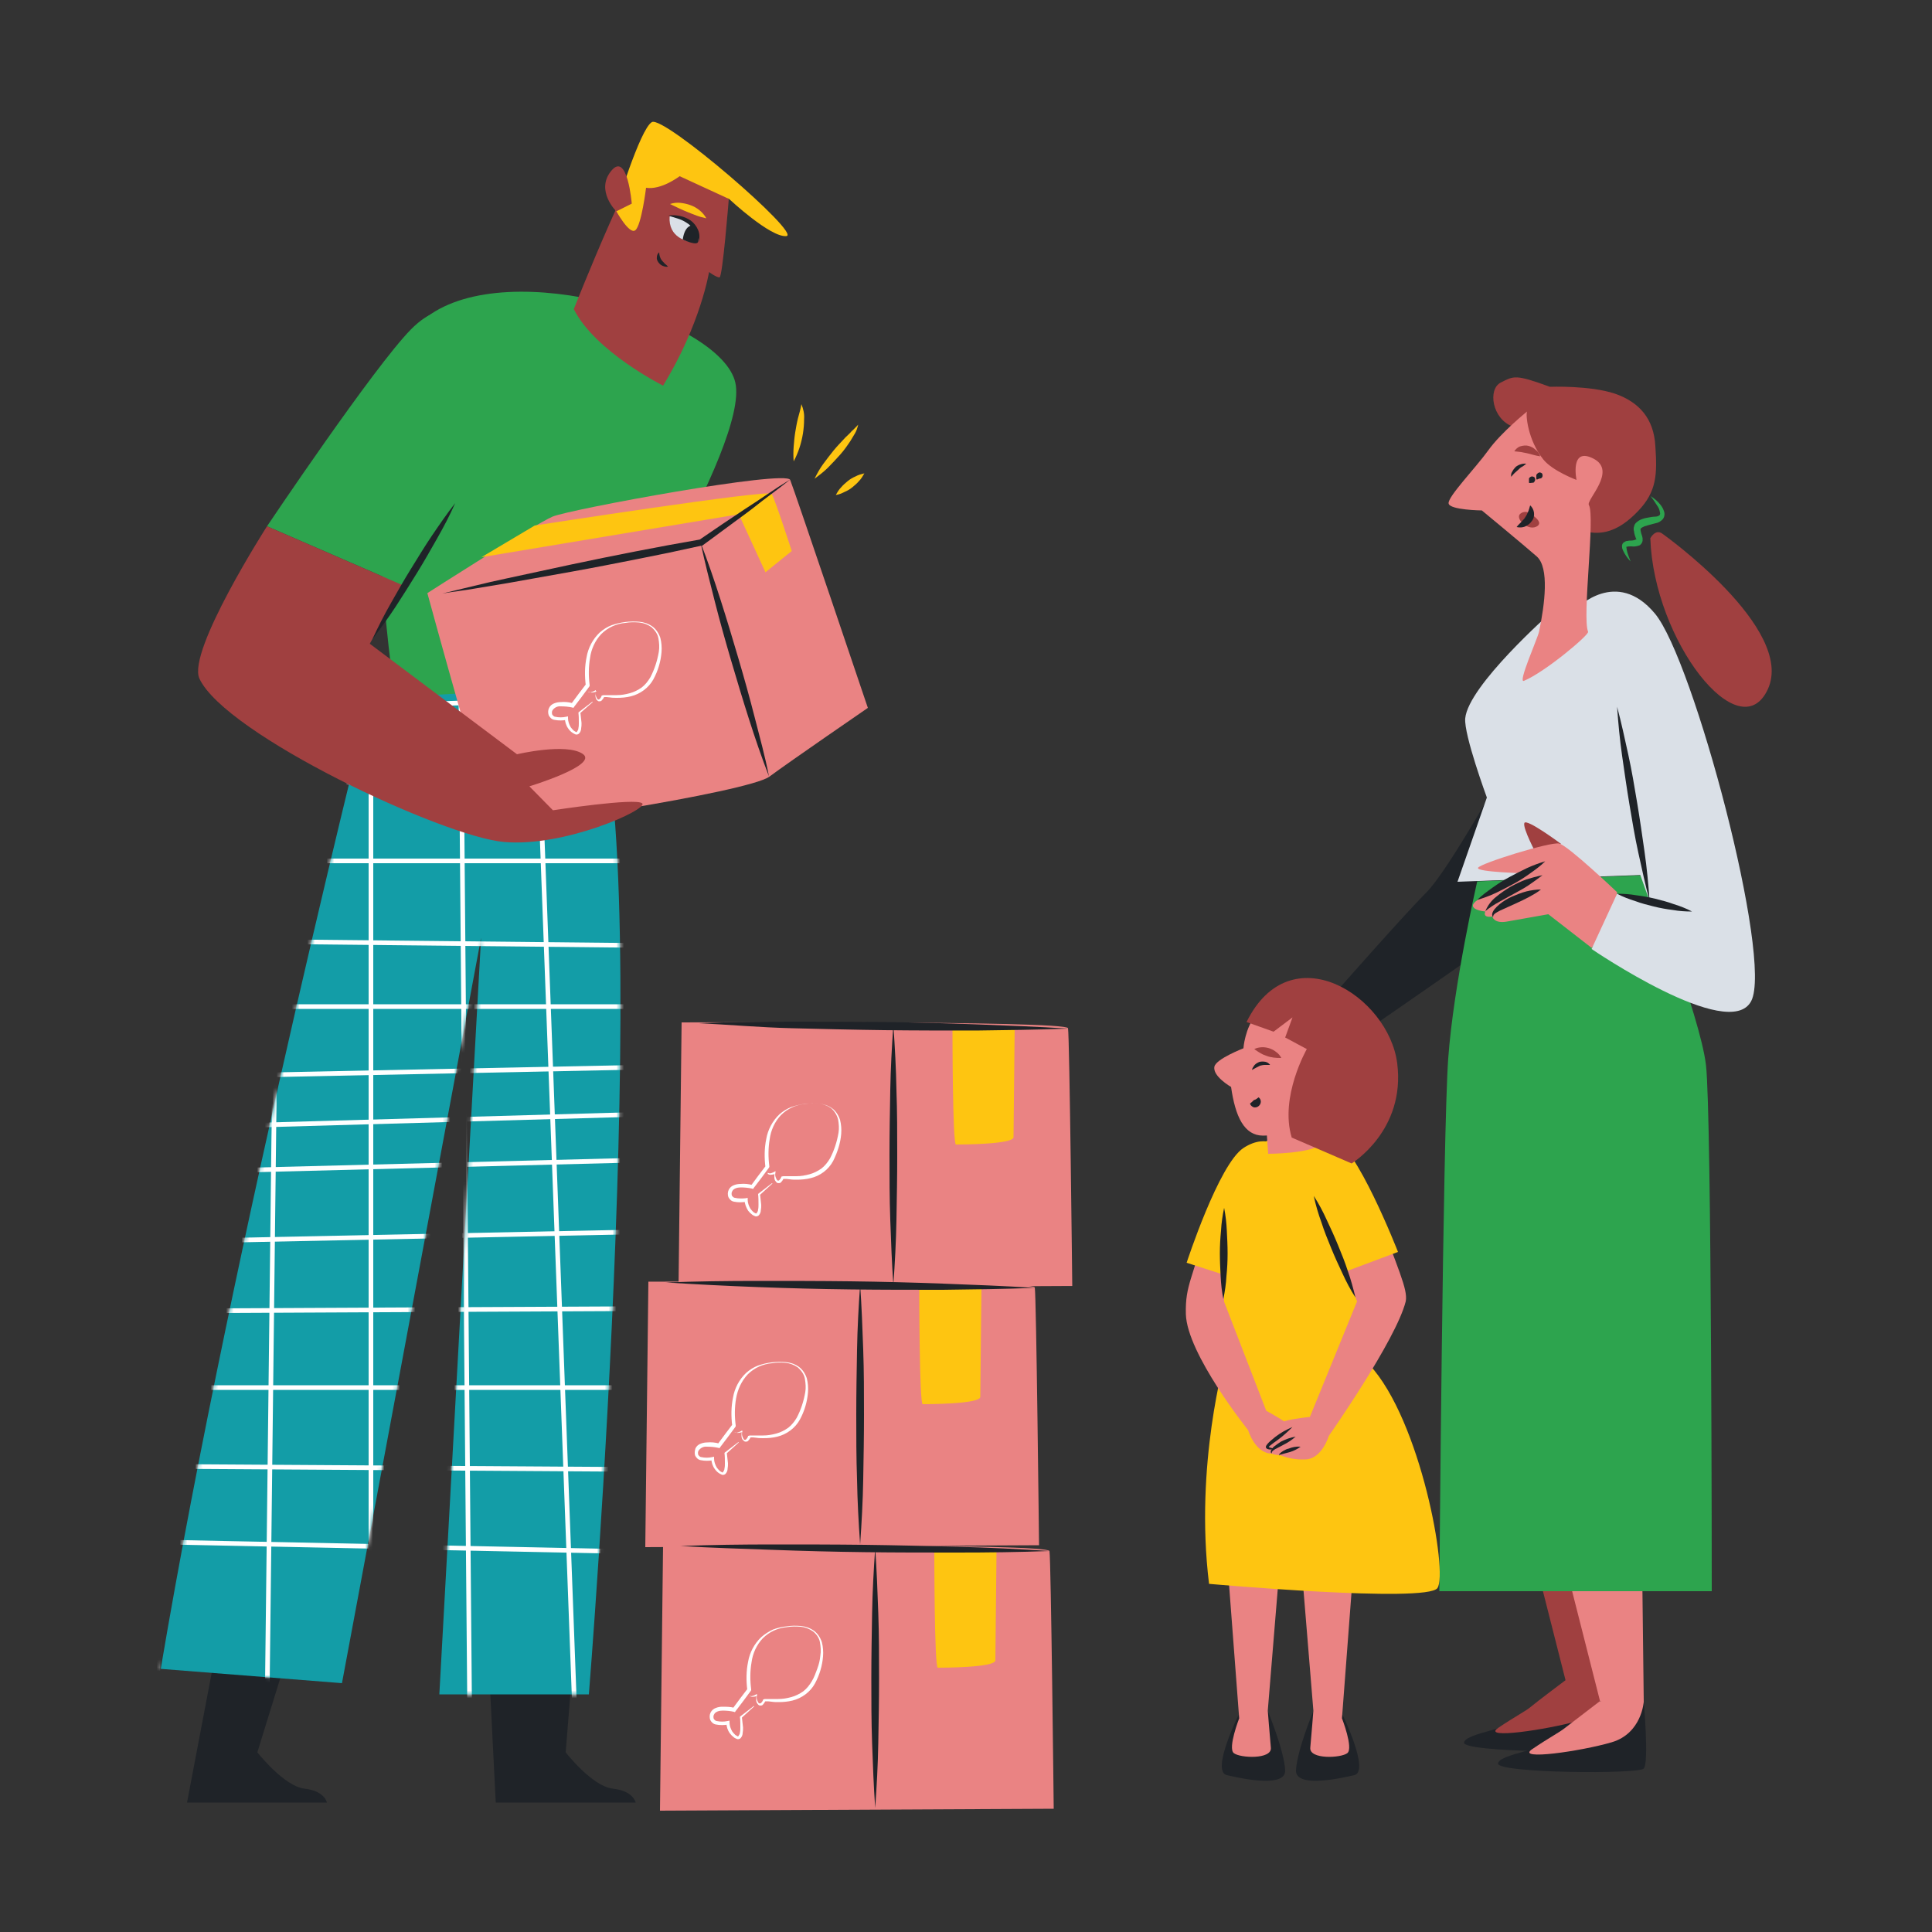 <svg width="500" height="500" viewBox="0 0 500 500" fill="none" xmlns="http://www.w3.org/2000/svg">
<rect x="0" y="0" width="500" height="500" fill="#333333" stroke="none"/>
<path d="M48.4 466.5H84.6C84.6 466.5 84.1 463.5 78.8 462.9C73.5 462.3 66.6 453.5 66.6 453.5L81.6 405H60.1L48.4 466.5Z" fill="#1F2328"/>
<path d="M128.3 466.5H164.5C164.5 466.5 164 463.5 158.6 462.9C153.2 462.3 146.4 453.5 146.4 453.5L150.3 405H125.2L128.3 466.5Z" fill="#1F2328"/>
<path d="M113.7 438.5H152.4C152.4 438.5 170.8 210.1 152.4 177.6L97.3 174.6C97.3 174.6 60.6 319.5 41.6 431.9L88.5 435.6L124.5 242.7L113.7 438.5Z" fill="#139DA7"/>
<mask id="mask0_535_461" style="mask-type:luminance" maskUnits="userSpaceOnUse" x="41" y="174" width="120" height="265">
<path d="M113.7 438.5H152.4C152.4 438.5 170.8 210.1 152.4 177.6L97.3 174.6C97.3 174.6 60.6 319.5 41.6 431.9L88.5 435.6L124.5 242.7L113.7 438.5Z" fill="white"/>
</mask>
<g mask="url(#mask0_535_461)">
<path d="M39.8 461.4C39.5 461.4 39.2 461.1 39.2 460.7L50 170.4C50 170.1 50.3 169.8 50.6 169.8C50.9 169.8 51.2 170.1 51.2 170.4L40.4 460.8C40.4 461.1 40.1 461.4 39.8 461.4Z" fill="white"/>
<path d="M68.9 461.4C68.6 461.4 68.3 461.1 68.3 460.8L71.7 171C71.7 170.7 72 170.4 72.3 170.4C72.6 170.4 72.9 170.7 72.9 171L69.5 460.8C69.5 461.1 69.2 461.4 68.9 461.4Z" fill="white"/>
<path d="M96 461.4C95.7 461.4 95.4 461.1 95.4 460.8V170.9C95.4 170.6 95.7 170.3 96 170.3C96.3 170.3 96.6 170.6 96.6 170.9V460.7C96.6 461.1 96.3 461.4 96 461.4Z" fill="white"/>
<path d="M121.7 461.4C121.4 461.4 121.1 461.1 121.1 460.8L118.6 170.9C118.6 170.6 118.9 170.3 119.2 170.3C119.5 170.3 119.8 170.6 119.8 170.9L122.3 460.8C122.3 461.1 122 461.4 121.7 461.4Z" fill="white"/>
<path d="M149.4 461.4C149.1 461.4 148.8 461.1 148.8 460.8L138 171C138 170.7 138.3 170.4 138.6 170.3C138.9 170.3 139.2 170.5 139.2 170.9L150 460.7C150 461.1 149.7 461.4 149.4 461.4Z" fill="white"/>
<path d="M172.9 461.5C172.6 461.5 172.3 461.2 172.3 460.9L158.9 171C158.9 170.7 159.2 170.4 159.5 170.3C159.8 170.2 160.1 170.6 160.2 170.9L173.6 460.7C173.6 461.1 173.3 461.4 172.9 461.5Z" fill="white"/>
<path d="M305.1 261.1H-43.8C-44.1 261.1 -44.4 260.8 -44.4 260.5C-44.4 260.2 -44.1 259.9 -43.8 259.9H305.1C305.4 259.9 305.8 260.1 305.8 260.4C305.8 260.7 305.6 261.1 305.3 261.1C305.2 261.1 305.2 261.1 305.1 261.1Z" fill="white"/>
<path d="M301.1 246.7L-43.3 243.1C-43.6 243.1 -43.9 242.8 -43.9 242.5C-43.9 242.2 -43.6 241.9 -43.3 241.9L301.1 245.5C301.4 245.5 301.8 245.7 301.8 246C301.8 246.3 301.6 246.7 301.3 246.7C301.2 246.7 301.1 246.7 301.1 246.7Z" fill="white"/>
<path d="M223.3 223.4H-43.3C-43.6 223.4 -43.9 223.1 -43.9 222.8C-43.9 222.5 -43.6 222.2 -43.3 222.2H223.3C223.6 222.2 224 222.4 224 222.7C224 223 223.8 223.4 223.5 223.4C223.4 223.4 223.3 223.4 223.3 223.4Z" fill="white"/>
<path d="M-43.4 204.1C-43.7 204.1 -44 203.8 -44 203.5C-44 203.2 -43.7 202.9 -43.4 202.9L223.3 200.8C223.6 200.8 224 201 224 201.3C224 201.6 223.8 202 223.5 202C223.4 202 223.4 202 223.3 202L-43.4 204.1Z" fill="white"/>
<path d="M-43.3 188C-43.6 188 -43.9 187.7 -43.9 187.4C-43.9 187.1 -43.6 186.8 -43.3 186.8L223.3 177.8C223.6 177.8 223.9 178 223.9 178.3C223.9 178.3 223.9 178.3 223.9 178.4C223.9 178.7 223.6 179 223.3 179L-43.3 188Z" fill="white"/>
<path d="M369.7 406.4L-69.3 397.4C-69.6 397.4 -69.9 397.1 -69.9 396.8C-69.9 396.5 -69.7 396.2 -69.3 396.2C-69.3 396.2 -69.3 396.2 -69.2 396.2L369.8 405.2C370.1 405.2 370.4 405.6 370.3 405.9C370.2 406.1 370 406.3 369.7 406.4Z" fill="white"/>
<path d="M369.7 382.2L-68.4 379.4C-68.7 379.4 -69 379.1 -69 378.8C-69 378.5 -68.7 378.2 -68.4 378.2L369.7 381C370 381 370.3 381.4 370.2 381.7C370.2 381.9 370 382.1 369.7 382.2Z" fill="white"/>
<path d="M369.7 359.7H-68.5C-68.8 359.7 -69.1 359.4 -69.1 359.1C-69.1 358.8 -68.8 358.5 -68.5 358.5H369.6C369.9 358.5 370.2 358.8 370.2 359.1C370.2 359.4 370 359.7 369.7 359.7Z" fill="white"/>
<path d="M-68.7 340.4C-69 340.4 -69.3 340.1 -69.3 339.8C-69.3 339.5 -69 339.2 -68.7 339.2L369.6 337.1C369.9 337.1 370.2 337.4 370.2 337.7C370.2 338 369.9 338.3 369.6 338.3L-68.7 340.4Z" fill="white"/>
<path d="M-68.5 324.2C-68.8 324.2 -69.1 323.9 -69.1 323.6C-69.1 323.3 -68.9 323 -68.5 323L369.6 314C369.9 314 370.2 314.3 370.2 314.6C370.2 314.9 370 315.2 369.6 315.2L-68.5 324.2Z" fill="white"/>
<path d="M-68.4 306.8C-68.7 306.8 -69 306.5 -69 306.2C-69 305.9 -68.7 305.6 -68.4 305.6L369.7 294.4C370 294.4 370.3 294.7 370.3 295C370.3 295.3 370 295.6 369.7 295.6L-68.4 306.8Z" fill="white"/>
<path d="M-68.4 295.6C-68.7 295.6 -69 295.3 -69 295C-69 294.7 -68.7 294.4 -68.4 294.4L369.7 282C370 282 370.3 282.3 370.3 282.6C370.3 282.9 370 283.2 369.7 283.2L-68.4 295.6Z" fill="white"/>
<path d="M-68.4 281.6C-68.7 281.6 -69 281.4 -69 281C-69 280.7 -68.7 280.4 -68.4 280.4L369.7 271.4C370 271.4 370.3 271.7 370.3 272C370.3 272.3 370 272.6 369.7 272.6L-68.4 281.6Z" fill="white"/>
</g>
<path d="M147.7 127.2C147.7 127.2 216.7 182.7 210.7 190.6C202.2 201.7 143.2 159.7 143.2 159.7L147.7 127.2Z" fill="#1F2328"/>
<path d="M122.2 83.1C122.2 83.1 116 75.5 106.4 85.2C96.8 94.9 69.1 136.2 69.1 136.2L104.1 151.4L111.8 119.1L122.2 83.1Z" fill="#2DA44E"/>
<path d="M102.3 180.4L154 177.5C154 177.5 194 115.2 190.3 99C186.6 82.8 131.9 65.9 110.5 82C89.1 98.1 102.3 180.4 102.3 180.4Z" fill="#2DA44E"/>
<path d="M188.6 51.6C188.6 51.6 187 71.8 186.2 71.8C185.4 71.8 183.5 70.4 183.5 70.4C183.5 70.4 181.3 84 171.6 99.8C171.6 99.8 154 91 148.5 80C148.5 80 165.9 35.8 170.2 35.8C174.5 35.8 188.6 51.6 188.6 51.6Z" fill="#A04040"/>
<path d="M167.2 48.6C167.2 48.6 166 58.4 164.4 59.6C162.8 60.8 159.3 54.3 159.3 54.3C159.3 54.3 165.6 33.4 168.7 31.6C171.8 29.8 207.6 60.7 203.5 61.1C199.4 61.5 188.7 51.5 188.7 51.5L175.9 45.6C175.7 45.7 171.2 49.2 167.2 48.6Z" fill="#FEC511"/>
<path d="M159.5 54.7C159.5 54.7 154 49.3 158.2 44.2C162.4 39.1 163.5 52.7 163.5 52.7L159.5 54.7Z" fill="#A04040"/>
<path d="M173.3 56C173.3 56 180.3 55.9 180.7 62C180.7 62.4 180.4 62.8 180 62.8H179.9C177.8 62.6 172.9 61.5 173.3 56Z" fill="#DAE0E7"/>
<path d="M173 55.8C174 55.6 175 55.7 176 55.9C177 56.1 177.9 56.5 178.8 57.1C179.6 57.7 180.3 58.6 180.7 59.6C181.1 60.6 181.1 61.6 180.8 62.6C180.6 60.8 179.7 59.1 178.2 58C177.5 57.5 176.7 57 175.8 56.7C174.9 56.4 173.9 56.1 173 55.8Z" fill="#1F2328"/>
<path d="M179.2 58.3C179.2 58.3 177.2 58.2 176.7 62C176.7 62 180.7 63.9 180.7 62.4C180.8 62.4 180.7 58.8 179.2 58.3Z" fill="#1F2328"/>
<path d="M170.6 65.3C170.6 66 170.8 66.8 171.3 67.4C171.5 67.7 171.8 67.9 172 68.2C172.3 68.4 172.6 68.7 172.9 69C172.4 69.1 172 69 171.5 68.8C171 68.6 170.7 68.3 170.4 67.9C170.1 67.5 169.9 67 170 66.5C170 66.1 170.2 65.6 170.6 65.3Z" fill="#1F2328"/>
<path d="M173.4 52.8C174.3 52.5 175.2 52.4 176.1 52.5C177 52.6 177.9 52.8 178.7 53.1C180.4 53.7 181.9 54.9 182.8 56.5C181.9 56.3 181.1 56.1 180.3 55.8C179.5 55.5 178.7 55.2 178 54.9C177.3 54.6 176.5 54.3 175.7 53.9C174.9 53.5 174.2 53.2 173.4 52.8Z" fill="#FEC511"/>
<path d="M110.6 153.5C110.6 153.5 126.4 211.5 128.3 213.2C130.2 214.9 193.7 205 199.1 201C204.5 197 224.6 183.2 224.6 183.2C224.6 183.2 205.6 126.9 204.5 124.2C203.4 121.5 147.5 131.8 143 133.7C138.5 135.6 110.6 153.5 110.6 153.5Z" fill="#EA8383"/>
<path d="M198.1 148.1L191.2 133.1L124.6 144.2L138.4 136C138.4 136 198.9 126.6 199.7 127.8C200.5 129 204.9 142.6 204.9 142.6L198.1 148.1Z" fill="#FEC511"/>
<path d="M114.5 153.6C117.3 152.9 120 152.3 122.8 151.6C125.6 150.9 128.3 150.3 131.1 149.7C136.6 148.5 142.2 147.3 147.8 146.1C153.4 144.9 158.9 143.8 164.5 142.7L172.9 141.1L181.3 139.6L181 139.7C184.9 137 188.8 134.4 192.7 131.8C194.7 130.5 196.7 129.2 198.6 127.9C200.5 126.6 202.5 125.3 204.5 124.1C202.6 125.6 200.8 127 198.9 128.4C197 129.8 195.2 131.3 193.3 132.7C189.5 135.5 185.7 138.3 181.9 141.1L181.8 141.2H181.6L173.3 143L164.9 144.7C159.3 145.8 153.8 146.9 148.2 147.9C142.6 148.9 137 149.9 131.4 150.9C128.6 151.4 125.8 151.8 123 152.3C120.2 152.8 117.3 153.1 114.5 153.6Z" fill="#1F2328"/>
<path d="M199 200.9C197.1 196 195.4 191 193.8 186C192.2 181 190.7 176 189.2 170.9C187.7 165.8 186.3 160.8 185 155.7C183.7 150.6 182.4 145.5 181.3 140.4C183.2 145.3 184.9 150.3 186.5 155.3C188.1 160.3 189.6 165.3 191.1 170.4C192.6 175.5 194 180.5 195.3 185.6C196.6 190.7 198 195.7 199 200.9Z" fill="#1F2328"/>
<path d="M133.8 195.2L95.7 166.6L104.1 151.4L69.1 136.2C69.1 136.2 48.4 168.5 51.6 175.6C58.3 190.1 114.6 216.5 130.4 217.9C146.2 219.3 167.9 209.4 166.2 207.9C164.5 206.4 143.1 209.7 143.1 209.7L137 203.5C137 203.5 155.1 198 150.8 195.1C146.5 192.2 133.8 195.2 133.8 195.2Z" fill="#A04040"/>
<path d="M96.4 165.4C97.8 162.3 99.4 159.2 101.1 156.2C102.8 153.2 104.5 150.2 106.3 147.3C108.1 144.4 109.9 141.4 111.8 138.6C113.7 135.8 115.7 132.9 117.8 130.2C116.4 133.4 114.8 136.4 113.1 139.4C111.4 142.4 109.7 145.4 107.9 148.3C106.1 151.2 104.3 154.1 102.4 157C100.5 159.9 98.5 162.6 96.4 165.4Z" fill="#1F2328"/>
<path d="M152.2 179C152.5 179.2 152.8 179.2 153.1 179.1C153.4 179 153.7 178.9 154 178.7L154.2 178.6V178.9C154 179.6 154.2 180.3 154.6 180.9C154.8 181.1 155 181.1 155.2 180.9C155.4 180.7 155.6 180.4 155.7 180.1V180H155.8C156 179.9 156.2 179.9 156.4 179.9H156.9H157.8C158.4 179.9 159 179.9 159.6 179.9C160.8 179.9 161.9 179.7 163 179.4C164.1 179.1 165.1 178.6 166.1 177.9C167 177.2 167.7 176.3 168.3 175.3C169.4 173.2 170.1 171 170.5 168.7C170.7 167.5 170.6 166.4 170.4 165.2C170.2 164.1 169.5 163.1 168.6 162.3C167.6 161.6 166.5 161.2 165.4 161.1C164.2 161 163 161 161.9 161.2C159.5 161.4 157.3 162.4 155.6 164.1C154 165.8 153 168 152.7 170.3C152.3 172.6 152.3 175 152.6 177.3V177.5L152.5 177.7C151.2 179.5 149.9 181.2 148.6 182.9L148.4 183.2L148.1 183.1C147.2 182.9 146.2 182.8 145.2 182.8C144.3 182.7 143.5 183.1 143 183.8C142.8 184.1 142.8 184.5 142.9 184.9C143.1 185.2 143.4 185.5 143.7 185.5C144.6 185.7 145.6 185.7 146.5 185.5L147 185.4V185.9C147 186.7 147.3 187.5 147.7 188.2C147.9 188.5 148.2 188.8 148.5 189.1C148.7 189.2 148.8 189.3 149 189.4C149.1 189.5 149.2 189.5 149.3 189.4C149.5 189.1 149.7 188.8 149.7 188.4C149.8 188 149.8 187.5 149.8 187.1C149.8 186.2 149.8 185.3 149.7 184.5V184.4L149.8 184.3L153.3 181.6L153.4 181.7L150.1 184.6L150.2 184.4C150.3 185.3 150.4 186.2 150.5 187.1C150.5 187.6 150.5 188 150.4 188.5C150.4 189 150.2 189.5 149.8 189.9C149.5 190.1 149.1 190.2 148.8 190C148.1 189.7 147.5 189.2 147.1 188.6C146.5 187.8 146.2 186.8 146.2 185.9L146.7 186.3C145.6 186.5 144.5 186.5 143.5 186.3C142.8 186.2 142.3 185.7 142 185.1C141.8 184.5 141.8 183.8 142.1 183.2C142.4 182.6 142.9 182.2 143.5 182C144 181.8 144.6 181.7 145.1 181.7C146.2 181.6 147.2 181.7 148.3 182L147.8 182.2C149.1 180.4 150.4 178.7 151.7 177L151.6 177.4C151.3 175 151.3 172.5 151.8 170.1C152.2 167.7 153.4 165.4 155.2 163.7C156.1 162.9 157.2 162.2 158.3 161.8C160.6 161 163 160.7 165.4 160.9C166.6 161 167.8 161.4 168.8 162.1C169.8 162.8 170.5 163.9 170.9 165.1C171.2 166.3 171.3 167.5 171.2 168.8C171 171.2 170.3 173.6 169.1 175.8C167.9 178 165.7 179.6 163.3 180.2C162.1 180.5 160.9 180.6 159.7 180.6C159.1 180.6 158.5 180.6 157.9 180.5L157 180.4H156.6C156.5 180.4 156.3 180.4 156.3 180.4L156.4 180.3C156.2 180.7 156 181 155.7 181.3C155.5 181.5 155.3 181.5 155 181.5C154.8 181.5 154.6 181.3 154.4 181.1C154.2 180.8 154.1 180.4 154.1 180C154.1 179.6 154.1 179.2 154.2 178.8L154.4 178.9C154.1 179.1 153.7 179.2 153.4 179.2C153.1 179.3 152.7 179.2 152.4 179H152.2Z" fill="white"/>
<path d="M207.4 104.6C207.9 105.8 208.2 107.1 208.1 108.4C208.1 109.7 208 110.9 207.8 112.2C207.6 113.4 207.3 114.7 206.9 115.9C206.5 117.1 206 118.3 205.4 119.4C205.3 118.1 205.3 116.9 205.4 115.6C205.5 114.4 205.6 113.1 205.8 111.9C206 110.7 206.2 109.5 206.5 108.3C206.8 107.1 207.2 105.9 207.4 104.6Z" fill="#FEC511"/>
<path d="M222.1 109.9C221.9 110.7 221.7 111.4 221.3 112.1C220.9 112.8 220.5 113.4 220.1 114.1C219.3 115.3 218.4 116.6 217.4 117.7C216.4 118.8 215.4 119.9 214.3 121C213.2 122.1 212 123 210.8 123.9C211.5 122.5 212.2 121.2 213.1 120C214 118.8 214.9 117.6 215.8 116.5C216.7 115.4 217.8 114.3 218.8 113.2C219.3 112.7 219.9 112.2 220.4 111.6C221.1 111 221.6 110.4 222.1 109.9Z" fill="#FEC511"/>
<path d="M216.3 128.1C216.7 127.4 217.1 126.7 217.7 126.1C218.2 125.5 218.8 125 219.4 124.5C220 124 220.7 123.6 221.4 123.3C222.1 122.9 222.9 122.7 223.7 122.5C223.3 123.2 222.9 123.9 222.3 124.5C221.8 125.1 221.2 125.6 220.6 126.1C220 126.6 219.3 127 218.6 127.3C217.8 127.7 217.1 128 216.3 128.1Z" fill="#FEC511"/>
<path d="M354.9 265.8C354.9 265.8 388.8 242.5 391 240.3C393.2 238.1 390.1 197.7 390.1 197.7C390.1 197.7 375 225.1 369.2 230.9C363.4 236.7 345.8 256.7 345.8 256.7L354.9 265.8Z" fill="#1F2328"/>
<path d="M345.8 256.6C345.8 256.6 337.9 262.9 331.7 262.8C325.5 262.7 329.2 266.4 333.9 266.9C333.9 266.9 325.4 274.8 322.5 276.1C319.6 277.4 323.8 281.5 333.5 273.3C333.5 273.3 329.2 277.8 326.9 279.6C324.6 281.4 326.3 284.2 331.7 280.5C334.6 278.5 337.4 276.4 340.1 274.2C340.1 274.2 335.6 279.2 333.5 280.4C331.4 281.6 333.5 284.4 339.9 280.2C346.3 276 353.9 266.7 354.8 265.6C355.7 264.5 345.8 256.6 345.8 256.6Z" fill="#EA8383"/>
<path d="M343.7 267.3C343.4 268.3 342.7 269.1 341.8 269.6C340.9 270.1 339.8 270.3 338.7 270.2C337.7 270.1 336.7 269.8 335.9 269.2C335.5 268.9 335.1 268.6 334.8 268.3C334.5 267.9 334.2 267.5 333.9 267.1C334.4 267.2 334.8 267.3 335.3 267.5L336.6 267.9C337.4 268.1 338.2 268.3 339 268.4C340.6 268.4 342.2 268 343.7 267.3Z" fill="#1F2328"/>
<path d="M416.6 435C416.6 435 418 450.8 416.6 452.3C415.2 453.8 378.7 453.5 378.9 451C379.1 448.5 391.5 447.4 395.1 444.1C398.7 440.8 405.3 434.9 405.3 434.9L416.6 435Z" fill="#1F2328"/>
<path d="M416.6 435C416.6 435 416.1 443.2 408.3 445.4C400.5 447.6 383.3 450.2 387.7 447.2C392.1 444.2 394.8 442.9 396.2 441.7C397.6 440.5 405.2 434.8 405.2 434.8L416.6 435Z" fill="#A04040"/>
<path d="M395.2 395.6L405.2 435C405.2 435 412.8 437.3 416.5 435.1L416 392.8L395.2 395.6Z" fill="#A04040"/>
<path d="M425.4 440.4C425.4 440.4 426.8 456.2 425.4 457.7C424 459.2 387.5 458.9 387.7 456.4C387.9 453.9 400.3 452.8 403.9 449.5C407.5 446.2 414.1 440.3 414.1 440.3L425.4 440.4Z" fill="#1F2328"/>
<path d="M425.4 440.4C425.4 440.4 424.9 448.6 417.1 450.9C409.3 453.2 392.1 455.7 396.5 452.7C400.9 449.7 403.5 448.4 405 447.2L414 440.3L425.4 440.4Z" fill="#EA8383"/>
<path d="M404.1 400.9L414.1 440.3C414.1 440.3 421.7 442.6 425.4 440.4L424.9 398.1L404.1 400.9Z" fill="#EA8383"/>
<path d="M409.8 158.4L419.9 197.4L425.7 226.4L377.2 228.2L384.8 206.4C384.8 206.4 378.8 190.1 379.2 185.9C380 177.4 401.3 158.6 401.3 158.6L409.8 158.4Z" fill="#DAE0E7"/>
<path d="M372.5 411.8C372.5 411.8 373.4 293.1 374.8 273.9C376.2 254.7 382.3 228.1 382.3 228.1L425.7 226.5C425.7 226.5 440 262.9 441.5 275.6C443 288.3 443 411.8 443 411.8H372.5Z" fill="#2DA44E"/>
<path d="M397.7 221.2C397.7 221.2 394 214.3 394.5 213C395 211.7 404 218.4 404 218.4L397.7 221.2Z" fill="#A04040"/>
<path d="M418.5 230.9C418.5 230.9 405.8 218.8 403.5 218.3C401.2 217.8 382.9 223.5 382.5 224.6C382.1 225.7 394.6 226 394.6 226C390.4 228 386.3 230.3 382.4 232.9C378.8 235.4 384.4 235.9 384.4 235.9C384.4 235.9 383.5 237.6 386.2 237.2C386.2 237.2 386.6 239.1 390 238.5C393.4 237.9 400.7 236.6 400.7 236.6L411.9 245.3C411.9 245.2 417.3 240.5 418.5 230.9Z" fill="#EA8383"/>
<path d="M398.8 230.2C397.8 231 396.7 231.6 395.6 232.2C394.5 232.8 393.4 233.3 392.3 233.8L389 235.3C388.5 235.5 387.9 235.8 387.4 236.1C387.2 236.2 386.9 236.4 386.7 236.6C386.5 236.8 386.4 237.1 386.4 237.4C386.2 237.1 386.1 236.7 386.2 236.4C386.3 236 386.5 235.7 386.7 235.4C387.1 234.9 387.6 234.4 388.1 234C389.1 233.2 390.2 232.5 391.4 232C392.6 231.5 393.8 231 395 230.7C396.2 230.4 397.5 230.2 398.8 230.2Z" fill="#1F2328"/>
<path d="M399.2 226.5C398 227.4 396.8 228.3 395.6 229.1C394.4 229.9 393.1 230.6 391.8 231.3C390.5 232 389.3 232.7 388 233.4C386.7 234.1 385.5 234.9 384.4 235.8C385 234.4 385.9 233.1 387.2 232.1C388.4 231.1 389.6 230.3 390.9 229.5C392.2 228.8 393.6 228.1 395 227.6C396.3 227.2 397.7 226.8 399.2 226.5Z" fill="#1F2328"/>
<path d="M399.9 222.9C398.7 224.1 397.3 225.1 395.9 226.1C394.5 227.1 393.1 228 391.6 228.8C390.1 229.6 388.6 230.4 387.1 231.1C385.6 231.8 384 232.4 382.3 232.9C383.5 231.7 384.9 230.7 386.3 229.7C387.7 228.7 389.1 227.8 390.6 227C392.1 226.2 393.6 225.4 395.1 224.7C396.6 224 398.2 223.4 399.9 222.9Z" fill="#1F2328"/>
<path d="M408 157.5C408 157.5 418.3 146.8 428.3 158.8C438.3 170.8 458.9 248.3 453.2 259.1C447.5 269.9 411.9 245.6 411.9 245.6L418.5 231.3L426.9 233.1C426.9 233.1 405.1 174.7 408 157.5Z" fill="#DAE0E7"/>
<path d="M418.5 231.3C420.2 231.3 421.8 231.4 423.5 231.7C425.1 231.9 426.8 232.2 428.4 232.6C430 233 431.6 233.4 433.2 234C434.8 234.5 436.4 235.1 437.9 235.9C436.2 235.9 434.6 235.8 432.9 235.5C431.3 235.3 429.6 235 428 234.6C426.4 234.2 424.8 233.8 423.2 233.2C421.6 232.7 420 232.1 418.5 231.3Z" fill="#1F2328"/>
<path d="M418.5 182.9C419.6 187 420.5 191.2 421.4 195.3C422.3 199.4 423 203.6 423.7 207.8C424.4 212 425 216.2 425.6 220.4C426.2 224.6 426.6 228.8 426.9 233.1C425.8 229 424.9 224.8 424 220.7C423.1 216.6 422.4 212.4 421.7 208.2C421 204 420.4 199.8 419.8 195.6C419.2 191.4 418.8 187.2 418.5 182.9Z" fill="#1F2328"/>
<path d="M430.2 138.1C430.2 138.1 464.8 162.7 457.5 178.4C450.2 194.1 428 165.9 427.1 139.3C427.1 139.3 428.4 136.8 430.2 138.1Z" fill="#A04040"/>
<path d="M401.1 100.1C401.1 100.1 411.5 99.7 418 101.9C424.3 104.1 428 108.4 428.4 115.4C428.9 122.7 428.8 127.2 423.9 132.3C419 137.4 413.2 140.4 404.9 135.1C396.6 129.8 396.9 112.4 391.5 110.4C386.1 108.4 385 100.7 388.4 99C391.8 97.3 392.1 96.8 401.1 100.1Z" fill="#A04040"/>
<path d="M394.4 176.2C392.7 176.9 397.9 165.3 398.3 163.5C399.8 156.3 401 146.9 397.7 144C394.4 141.1 383.5 132.1 383.5 132.1C383.5 132.1 375.2 132 374.9 130.3C374.6 128.6 381.9 121.1 385.2 116.5C388.5 111.9 395.2 106.5 395.2 106.5C394.8 107.3 395.4 113.9 399.4 118.9C401.8 121.9 408 124.2 408 124.2C408 124.2 406.2 115.5 412.4 118.7C418.6 121.9 410.4 129.4 411.2 130.7C412.9 133.6 409.4 159.8 411 163.5C411.3 164.3 399.9 173.9 394.4 176.2Z" fill="#EA8383"/>
<path d="M395 120C394.6 120.3 394.3 120.6 393.9 120.8C393.5 121 393.2 121.3 392.9 121.6C392.6 121.9 392.3 122.1 392 122.4C391.7 122.7 391.4 123 391.1 123.4C391 122.9 391.1 122.4 391.4 122C391.6 121.6 391.9 121.2 392.3 120.8C393.1 120.2 394.1 119.9 395 120Z" fill="#1F2328"/>
<path d="M398.8 123.8C398.5 123.8 398.3 123.9 398 124C397.9 124.1 397.8 124.1 397.7 124.1C397.6 124 397.6 123.9 397.6 123.8C397.6 123.5 397.6 123.2 397.6 122.9C397.8 122.6 398 122.4 398.3 122.3C398.5 122.2 398.7 122.3 398.9 122.4C399.1 122.5 399.2 122.7 399.2 122.9C399.3 123.3 399.1 123.6 398.8 123.8Z" fill="#1F2328"/>
<path d="M396.9 124.9C396.6 124.9 396.3 125 396 125C395.8 125 395.7 125 395.7 124.9C395.7 124.8 395.7 124.8 395.7 124.6C395.7 124.3 395.7 124 395.7 123.8C395.9 123.5 396.2 123.3 396.5 123.3C396.7 123.3 396.9 123.4 397.1 123.5C397.2 123.7 397.3 123.9 397.3 124.1C397.3 124.4 397.1 124.7 396.9 124.9Z" fill="#1F2328"/>
<path d="M396.1 133C395.3 132.3 394.2 132.3 393.4 133C392.1 134.2 395.3 137.4 397.6 136.3C399.9 135.2 396.1 133 396.1 133Z" fill="#A04040"/>
<path d="M396 130.8C396.6 131.3 396.9 132 397 132.7C397.1 133.5 396.9 134.3 396.4 134.9C396 135.5 395.3 136 394.6 136.3C394.3 136.4 393.9 136.5 393.6 136.5C393.2 136.5 392.9 136.5 392.5 136.4C392.7 136.1 392.9 135.9 393.2 135.6L393.8 135C394.1 134.6 394.5 134.3 394.7 133.9C395 133.5 395.2 133.1 395.4 132.6C395.7 132 395.8 131.4 396 130.8Z" fill="#1F2328"/>
<path d="M427.2 128.4C428.1 129 429 129.7 429.7 130.6C430.1 131.1 430.4 131.6 430.6 132.2C430.9 132.9 430.8 133.8 430.3 134.4C429.8 134.9 429.2 135.3 428.5 135.4L427 135.8C426.5 135.9 426.1 136.1 425.6 136.2C425.3 136.3 425 136.5 424.7 136.7C424.6 136.8 424.5 137 424.6 137.4C424.7 137.9 424.8 138.3 425 138.8L425.1 139.3C425.1 139.5 425.1 139.8 425.1 140C425 140.3 424.9 140.6 424.7 140.8C424.6 140.9 424.5 141 424.4 141.1L424.1 141.2C423.5 141.4 422.9 141.5 422.2 141.4C421.8 141.4 421.4 141.4 421 141.5C421 141.5 420.9 141.4 420.9 141.6C420.9 141.8 421 142.1 421 142.3C421.2 143.3 421.6 144.3 422 145.3C421.2 144.5 420.6 143.6 420.1 142.6C420 142.3 419.8 142 419.8 141.7C419.7 141.2 419.8 140.7 420.2 140.4C420.4 140.3 420.5 140.2 420.7 140.1C420.9 140 421 140 421.2 140C421.5 139.9 421.8 139.9 422.1 139.9C422.5 139.9 423 139.8 423.4 139.6H423.5C423.5 139.6 423.4 139.6 423.5 139.7C423.5 139.7 423.5 139.7 423.5 139.6C423.5 139.5 423.4 139.4 423.4 139.4C423.2 138.9 423 138.3 422.9 137.7C422.9 137.5 422.9 137.4 422.8 137.2C422.8 137 422.8 136.8 422.8 136.6C422.9 136.2 423 135.7 423.3 135.4C423.8 134.9 424.4 134.5 425.1 134.3C425.6 134.1 426.2 134 426.8 133.9C427.3 133.8 427.9 133.7 428.4 133.7C428.8 133.7 429.1 133.6 429.4 133.4C429.6 133.3 429.7 133 429.6 132.6C429.5 132.1 429.4 131.7 429.1 131.2C428.4 130.1 427.8 129.2 427.2 128.4Z" fill="#2DA44E"/>
<path d="M398.6 118.1C397.2 117.9 396.2 117.5 395.2 117.3C394.7 117.2 394.2 117.1 393.7 117C393.2 116.9 392.6 116.9 391.9 116.8C392.3 116.2 392.8 115.7 393.5 115.5C394.2 115.3 394.9 115.2 395.6 115.4C396.3 115.6 396.9 115.9 397.4 116.4C398 116.8 398.4 117.4 398.6 118.1Z" fill="#A04040"/>
<path d="M350.5 459.4C349.5 459.6 335.1 463.3 335.4 458.1C335.7 452.9 339.9 442.8 339.9 442.8L347.4 443.7C347.4 443.7 354.6 458.4 350.5 459.4Z" fill="#1F2328"/>
<path d="M350.5 402.5L347.3 444.7C347.3 444.7 350.3 452.4 348.7 453.7C347.1 455 338.8 455.4 339.1 452.3C339.4 449.2 339.9 442.7 339.9 442.7L336.6 402.5H350.5Z" fill="#EA8383"/>
<path d="M317.5 459.4C318.5 459.6 332.9 463.3 332.6 458.1C332.3 452.9 328.1 442.8 328.1 442.8L320.6 443.7C320.6 443.7 313.3 458.4 317.5 459.4Z" fill="#1F2328"/>
<path d="M317.5 402.5L320.7 444.7C320.7 444.7 317.7 452.4 319.3 453.7C320.9 455 329.2 455.4 328.9 452.3C328.6 449.2 328.1 442.7 328.1 442.7L331.4 402.5H317.5Z" fill="#EA8383"/>
<path d="M317.1 359.4C317.1 359.4 308.7 295.2 332.3 294.2C355.9 293.2 355.6 355 354.5 359.4C353.4 363.8 317.1 359.4 317.1 359.4Z" fill="#FEC511"/>
<path d="M312.9 409.9C312.9 409.9 369.2 414.9 372 411C374.8 407.1 367.7 367.5 354.4 353.2C354.4 353.2 326.8 356.4 317 351.5C317.1 351.4 309.1 379 312.9 409.9Z" fill="#FEC511"/>
<path d="M325.2 300.8C325.2 300.8 316.7 298.1 312.4 316.2C308.8 331.1 306.7 332.3 306.9 340.1C307.2 350.4 323 370.1 323 370.1C323 370.1 324.8 376.2 329.2 376.2C333.6 376.2 337.7 374.9 337.7 372.7C337.7 370.5 327.7 365.1 327.7 365.1L316.8 336.9L316.3 322.9C316.3 322.9 325.5 314.1 325.2 300.8Z" fill="#EA8383"/>
<path d="M355.5 311.3C349.1 293.9 340.9 296.1 340.9 296.1C340.5 309.3 346.8 325.5 346.8 325.5L351.2 336.8L339 366.7C339 366.7 331.1 367.5 331.7 368.4C332.3 369.3 334.5 369.3 334.6 369.3C334.3 369.5 326.9 374 328.1 374.4C328.4 374.5 328.8 374.6 329.2 374.6C329.3 374.8 329.3 375 329.5 375.2C328.8 375.8 328.6 376.5 331.3 376.6C333.3 377.4 335.5 377.8 337.7 377.7C342.1 377.7 343.9 371.6 343.9 371.6C343.9 371.6 361.3 346.8 363.8 336.8C364.4 333.7 361.9 328.7 355.5 311.3Z" fill="#EA8383"/>
<path d="M334.5 369.3C333.3 370.5 332 371.7 330.6 372.7C329.9 373.2 329.2 373.7 328.6 374.2C328.5 374.3 328.5 374.3 328.4 374.4C328.3 374.4 328.3 374.6 328.3 374.4C328.3 374.2 328.4 374.5 328.5 374.6C328.9 374.7 329.3 374.8 329.7 374.9C329.3 375.1 328.8 375.2 328.4 375.1C328.3 375.1 328.1 375 328 375C327.8 374.9 327.7 374.8 327.6 374.6C327.6 374.4 327.6 374.2 327.8 374C327.9 373.9 327.9 373.8 328 373.7C328.6 373 329.3 372.5 330 371.9C331.4 370.8 332.9 370 334.5 369.3Z" fill="#1F2328"/>
<path d="M335.3 371.8C334.3 372.7 333.2 373.4 332 374L330.3 374.9C330 375 329.8 375.2 329.5 375.4C329.3 375.6 329 375.8 329.2 376.1C329 376.1 328.8 375.9 328.9 375.6C328.9 375.4 329 375.2 329.1 375.1C329.3 374.8 329.5 374.5 329.8 374.3C330.3 373.9 330.9 373.5 331.5 373.1C332.7 372.5 334 372 335.3 371.8Z" fill="#1F2328"/>
<path d="M336.6 374.4C335.8 375 334.8 375.5 333.8 375.8C333.3 375.9 332.8 376.1 332.3 376.2L331.6 376.4L331.2 376.5C331.1 376.5 330.9 376.5 331.1 376.7C331.1 376.7 330.9 376.7 331 376.5C331 376.4 331.1 376.3 331.1 376.3C331.2 376.2 331.3 376.1 331.4 376C331.6 375.8 331.8 375.7 332.1 375.5C332.6 375.2 333 375 333.5 374.9C334.5 374.5 335.5 374.3 336.6 374.4Z" fill="#1F2328"/>
<path d="M307.1 326.8L318.6 330.5L347.1 329.5L361.8 324C361.8 324 350.8 295.8 344.8 294.6C338.8 293.4 332.1 297.6 332.1 297.6C332.1 297.6 328.2 292.9 321.8 297.1C315.4 301.3 307.1 326.8 307.1 326.8Z" fill="#FEC511"/>
<path d="M321.8 271.3C321.8 271.3 314.8 274 314.3 276C313.7 278.5 318.6 281.3 318.6 281.3C319.7 289 322 293.9 326.9 293.9C330.6 293.9 338.6 291.8 342.3 289.8C342.3 289.8 347.9 263.8 344.4 262C323.1 250.9 321.8 271.3 321.8 271.3Z" fill="#EA8383"/>
<path d="M331.6 273.8C330.9 273.8 330.3 273.8 329.6 273.7C329 273.6 328.4 273.5 327.9 273.3C327.3 273.1 326.8 272.9 326.3 272.6C325.7 272.3 325.2 271.9 324.6 271.5C325.8 270.9 327.3 270.9 328.5 271.3C329.1 271.5 329.7 271.8 330.2 272.2C330.9 272.7 331.3 273.2 331.6 273.8Z" fill="#A04040"/>
<path d="M324 276.9C324.1 276.4 324.4 276 324.7 275.6C325.1 275.2 325.5 275 326 274.8C326.5 274.7 327 274.7 327.5 274.8C328 274.9 328.4 275.2 328.7 275.6C328.2 275.6 327.8 275.6 327.3 275.6C326.9 275.6 326.5 275.7 326.1 275.8C325.5 276.1 324.7 276.5 324 276.9Z" fill="#1F2328"/>
<path d="M325.7 284C326.1 284.2 326.3 284.7 326.3 285.1C326.3 285.9 325.6 286.6 324.8 286.6C324.6 286.6 324.5 286.6 324.3 286.5C323.9 286.3 323.6 286 323.5 285.6C323.9 285.3 324.1 285.1 324.3 284.9C324.5 284.7 324.5 284.7 324.5 284.7C324.6 284.7 324.7 284.6 324.8 284.6C325.1 284.5 325.3 284.3 325.7 284Z" fill="#1F2328"/>
<path d="M327.6 290L328.2 298.6C328.2 298.6 338.4 298.6 341.8 296.3C342.5 295.8 340.8 287.7 340.8 287.7L327.6 290Z" fill="#EA8383"/>
<path d="M322.6 264.5L329.6 267L334.5 263.3L332.6 268.5L338.2 271.5C338.2 271.5 331.1 283.9 334.3 294.4L349.8 301.1C349.8 301.1 363.8 292.6 361.6 275.2C359.4 257.8 334 241.4 322.6 264.5Z" fill="#A04040"/>
<path d="M316.6 336.2C316.2 334.2 316 332.3 315.9 330.3C315.8 328.3 315.7 326.3 315.7 324.4C315.7 322.4 315.8 320.5 316 318.5C316.1 316.5 316.4 314.5 316.8 312.6C317.2 314.6 317.4 316.5 317.5 318.5C317.6 320.5 317.7 322.4 317.7 324.4C317.7 326.4 317.6 328.3 317.4 330.3C317.3 332.3 317 334.2 316.6 336.2Z" fill="#1F2328"/>
<path d="M350.8 335.8C349.5 333.8 348.4 331.7 347.4 329.5C346.4 327.4 345.4 325.2 344.5 323C343.6 320.8 342.7 318.6 342 316.4C341.2 314.2 340.5 311.9 340 309.5C341.3 311.5 342.4 313.6 343.4 315.8C344.4 317.9 345.4 320.1 346.3 322.3C347.2 324.5 348.1 326.7 348.8 328.9C349.6 331.1 350.2 333.4 350.8 335.8Z" fill="#1F2328"/>
<path d="M176.4 264.6C176.4 264.6 276 264.1 276.4 266.1C276.8 268.1 277.5 332.8 277.5 332.8L175.6 333.3L176.4 264.6Z" fill="#EA8383"/>
<path d="M246.5 266.2C246.5 266.2 246.5 296.2 247.4 296.2C248.3 296.2 262.3 296.2 262.3 294.3C262.3 292.4 262.6 265.8 262.6 265.8L246.5 266.2Z" fill="#FEC511"/>
<path d="M231.2 265.3C231.6 270.9 231.9 276.5 232 282.1C232.2 287.7 232.2 293.3 232.2 298.9C232.2 304.5 232.1 310.1 232 315.7C231.9 321.3 231.6 326.9 231.2 332.5C230.8 326.9 230.6 321.3 230.4 315.7C230.2 310.1 230.2 304.5 230.2 298.9C230.2 293.3 230.3 287.7 230.4 282.1C230.5 276.5 230.8 270.9 231.2 265.3Z" fill="#1F2328"/>
<path d="M180.9 264.8C188.9 264.5 196.9 264.4 204.8 264.4C212.8 264.4 220.7 264.4 228.7 264.5C236.7 264.6 244.6 264.8 252.6 265.1C260.6 265.4 268.5 265.7 276.5 266.2C268.5 266.5 260.5 266.6 252.6 266.7C244.6 266.7 236.7 266.7 228.7 266.6C220.7 266.5 212.8 266.3 204.8 266.1C196.8 265.9 188.8 265.2 180.9 264.8Z" fill="#1F2328"/>
<path d="M198.7 303.5C199 303.7 199.3 303.7 199.6 303.6C199.9 303.5 200.2 303.4 200.5 303.2L200.7 303.1V303.4C200.5 304.1 200.7 304.8 201.1 305.4C201.3 305.6 201.5 305.6 201.7 305.4C201.9 305.2 202.1 304.9 202.2 304.6V304.5H202.3C202.5 304.4 202.7 304.4 202.9 304.4H203.4H204.3C204.9 304.4 205.5 304.4 206.1 304.4C207.3 304.4 208.4 304.2 209.5 303.9C210.6 303.6 211.6 303.1 212.6 302.4C213.5 301.7 214.2 300.8 214.8 299.8C215.9 297.7 216.6 295.5 217 293.2C217.2 292 217.1 290.9 216.9 289.7C216.6 288.6 216 287.6 215.1 286.8C214.1 286.1 213 285.7 211.9 285.6C210.7 285.5 209.5 285.5 208.4 285.7C206 285.9 203.8 286.9 202.1 288.6C200.5 290.3 199.5 292.5 199.2 294.8C198.8 297.1 198.8 299.5 199.1 301.8V302L199 302.2C197.7 304 196.4 305.7 195.1 307.4L194.9 307.7L194.6 307.6C193.7 307.4 192.7 307.3 191.7 307.3C190.8 307.3 189.8 307.6 189.5 308.3C189.3 308.6 189.3 309 189.4 309.4C189.6 309.7 189.9 310 190.2 310C191.1 310.2 192.1 310.2 193 310.1L193.5 310V310.5C193.5 311.3 193.8 312.1 194.2 312.8C194.4 313.1 194.7 313.4 195 313.7C195.2 313.8 195.3 313.9 195.5 314C195.7 314 195.7 314.1 195.8 314C196 313.7 196.2 313.4 196.2 313C196.3 312.6 196.3 312.1 196.3 311.7C196.3 310.8 196.3 309.9 196.2 309.1V309L196.3 308.9L199.8 306.2L199.9 306.3L196.6 309.3L196.7 309.1C196.8 310 196.9 310.9 197 311.8C197 312.3 197 312.7 196.9 313.2C196.9 313.7 196.7 314.2 196.3 314.6C196 314.8 195.6 314.9 195.3 314.7C195.1 314.6 194.8 314.5 194.6 314.3C194.2 314 193.9 313.7 193.6 313.3C193.1 312.5 192.7 311.5 192.7 310.6L193.2 311C192.1 311.2 191 311.2 190 311C189.3 310.9 188.8 310.4 188.5 309.8C188.3 309.2 188.3 308.5 188.6 307.9C188.9 307.3 189.4 306.9 190 306.7C190.5 306.5 191.1 306.4 191.6 306.4C192.7 306.3 193.7 306.4 194.8 306.7L194.3 306.9C195.6 305.1 196.9 303.4 198.2 301.7L198.1 302.1C197.8 299.7 197.8 297.2 198.3 294.8C198.7 292.4 199.9 290.1 201.7 288.4C202.6 287.6 203.7 286.9 204.8 286.5C207.1 285.7 209.5 285.4 211.9 285.6C213.1 285.7 214.3 286.1 215.3 286.8C216.3 287.5 217 288.6 217.4 289.8C217.7 291 217.8 292.2 217.7 293.5C217.5 295.9 216.7 298.3 215.6 300.5C214.4 302.7 212.3 304.3 209.8 304.9C208.6 305.2 207.4 305.3 206.2 305.3C205.6 305.3 205 305.3 204.4 305.2L203.5 305.1H203C202.9 305.1 202.7 305.1 202.7 305.1L202.8 305C202.6 305.4 202.4 305.7 202.1 306C201.9 306.2 201.7 306.2 201.4 306.2C201.2 306.2 200.9 306 200.8 305.8C200.5 305.5 200.4 305.1 200.4 304.7C200.4 304.3 200.4 303.9 200.5 303.6L200.7 303.7C200.4 303.9 200 304 199.7 304C199.4 304.1 199 304 198.7 303.8V303.5Z" fill="white"/>
<path d="M167.8 331.7C167.8 331.7 267.4 331.2 267.8 333.2C268.2 335.2 268.9 399.9 268.9 399.9L167 400.4L167.8 331.7Z" fill="#EA8383"/>
<path d="M237.9 333.4C237.9 333.4 237.9 363.4 238.8 363.4C239.7 363.4 253.7 363.4 253.7 361.5C253.7 359.6 254 333 254 333L237.9 333.4Z" fill="#FEC511"/>
<path d="M222.6 332.5C223 338.1 223.2 343.7 223.4 349.3C223.6 354.9 223.6 360.5 223.6 366.1C223.6 371.7 223.5 377.3 223.4 382.9C223.3 388.5 223 394.1 222.6 399.7C222.2 394.1 221.9 388.5 221.8 382.9C221.6 377.3 221.6 371.7 221.6 366.1C221.6 360.5 221.7 354.9 221.8 349.3C221.9 343.7 222.2 338.1 222.6 332.5Z" fill="#1F2328"/>
<path d="M172.3 331.9C180.3 331.6 188.2 331.5 196.2 331.5C204.2 331.5 212.1 331.5 220.1 331.6C228.1 331.7 236 331.9 244 332.2C252 332.5 259.9 332.8 267.9 333.3C259.9 333.6 252 333.7 244 333.8C236 333.8 228.1 333.8 220.1 333.7C212.1 333.6 204.2 333.4 196.2 333.1C188.2 332.8 180.2 332.4 172.3 331.9Z" fill="#1F2328"/>
<path d="M190.1 370.6C190.4 370.8 190.7 370.8 191 370.7C191.3 370.6 191.6 370.5 191.9 370.3L192.1 370.2V370.5C191.9 371.2 192.1 371.9 192.5 372.5C192.7 372.7 192.9 372.7 193.1 372.5C193.3 372.3 193.5 372 193.6 371.7V371.6H193.7C193.9 371.5 194.1 371.5 194.3 371.5H194.8H195.7C196.3 371.5 196.9 371.5 197.5 371.5C198.7 371.5 199.8 371.3 200.9 371C202 370.7 203 370.2 204 369.5C204.9 368.8 205.6 367.9 206.2 366.9C207.3 364.8 208 362.6 208.4 360.3C208.6 359.2 208.5 358 208.3 356.8C208.1 355.7 207.4 354.7 206.5 353.9C205.5 353.2 204.4 352.8 203.3 352.7C202.1 352.6 200.9 352.6 199.8 352.8C197.4 353 195.2 354 193.5 355.7C191.9 357.4 190.9 359.6 190.5 361.9C190.1 364.2 190.1 366.6 190.4 368.9V369.1L190.3 369.3C189 371.1 187.7 372.8 186.4 374.5L186.2 374.8L185.9 374.7C185 374.5 184 374.4 183 374.4C182.1 374.3 181.3 374.7 180.8 375.4C180.6 375.7 180.6 376.1 180.7 376.5C180.9 376.8 181.2 377.1 181.5 377.1C182.4 377.3 183.4 377.3 184.3 377.1L184.8 377V377.5C184.8 378.3 185.1 379.1 185.5 379.8C185.7 380.1 186 380.4 186.3 380.7C186.5 380.8 186.6 380.9 186.8 381C186.9 381.1 187 381.1 187.1 381C187.3 380.7 187.5 380.4 187.5 380C187.6 379.6 187.6 379.1 187.6 378.7C187.6 377.8 187.6 376.9 187.5 376.1V376L187.6 375.9L191.1 373.2L191.2 373.3L188 376.2L188.1 376C188.2 376.9 188.3 377.8 188.4 378.7C188.4 379.2 188.4 379.6 188.3 380.1C188.3 380.6 188.1 381.1 187.7 381.5C187.4 381.7 187 381.8 186.7 381.6C186 381.3 185.4 380.8 185 380.2C184.4 379.4 184.1 378.4 184.1 377.5L184.6 377.9C183.5 378.1 182.4 378.1 181.4 377.9C180.7 377.8 180.2 377.3 179.9 376.7C179.7 376.1 179.8 375.4 180 374.8C180.3 374.2 180.8 373.8 181.4 373.6C181.9 373.4 182.5 373.3 183 373.3C184.1 373.2 185.1 373.3 186.2 373.6L185.7 373.8C187 372 188.3 370.3 189.6 368.6L189.5 369C189.2 366.6 189.2 364.1 189.7 361.7C190.1 359.3 191.3 357 193.1 355.3C194 354.5 195.1 353.8 196.2 353.4C198.5 352.6 200.9 352.3 203.3 352.5C204.5 352.6 205.7 353 206.7 353.7C207.7 354.4 208.4 355.5 208.8 356.7C209.1 357.9 209.2 359.1 209.1 360.4C208.9 362.8 208.2 365.2 207 367.4C205.8 369.6 203.6 371.2 201.2 371.8C200 372.1 198.8 372.2 197.6 372.2C197 372.2 196.4 372.2 195.8 372.1L194.9 372H194.5C194.4 372 194.2 372 194.2 372L194.3 371.9C194.1 372.3 193.9 372.6 193.6 372.9C193.4 373.1 193.2 373.1 192.9 373.1C192.7 373.1 192.5 372.9 192.3 372.7C192 372.4 191.9 372 191.9 371.6C191.9 371.2 191.9 370.8 192 370.4L192.2 370.5C191.9 370.7 191.5 370.8 191.2 370.8C190.9 370.9 190.5 370.8 190.2 370.6H190.1Z" fill="white"/>
<path d="M171.6 399.9C171.6 399.9 271.2 399.4 271.6 401.4C272 403.4 272.7 468.1 272.7 468.1L170.8 468.6L171.6 399.9Z" fill="#EA8383"/>
<path d="M241.8 401.6C241.8 401.6 241.8 431.6 242.7 431.6C243.6 431.6 257.6 431.6 257.6 429.7C257.6 427.8 257.9 401.2 257.9 401.2L241.8 401.6Z" fill="#FEC511"/>
<path d="M226.5 400.7C226.9 406.3 227.1 411.9 227.3 417.5C227.5 423.1 227.5 428.7 227.5 434.3C227.5 439.9 227.4 445.5 227.3 451.1C227.2 456.7 226.9 462.3 226.5 467.9C226.1 462.3 225.9 456.7 225.7 451.1C225.5 445.5 225.5 439.9 225.5 434.3C225.5 428.7 225.6 423.1 225.7 417.5C225.8 411.9 226.1 406.3 226.5 400.7Z" fill="#1F2328"/>
<path d="M176.1 400.1C184.1 399.8 192.1 399.7 200 399.7C208 399.7 215.9 399.7 223.9 399.8C231.9 399.9 239.8 400.1 247.8 400.3C255.8 400.5 263.7 400.9 271.7 401.4C263.7 401.7 255.7 401.8 247.8 401.8C239.8 401.8 231.9 401.8 223.9 401.7C215.9 401.6 208 401.4 200 401.1C192 400.8 184.1 400.6 176.1 400.1Z" fill="#1F2328"/>
<path d="M193.9 438.8C194.2 439 194.5 439 194.8 438.9C195.1 438.8 195.4 438.7 195.7 438.5L195.9 438.4V438.7C195.7 439.4 195.9 440.1 196.3 440.7C196.5 440.9 196.7 440.9 197 440.7C197.2 440.5 197.4 440.2 197.5 439.9V439.8H197.6C197.8 439.7 198 439.7 198.2 439.7H198.7H199.6C200.2 439.7 200.8 439.7 201.4 439.7C202.6 439.7 203.7 439.5 204.8 439.2C205.9 438.9 206.9 438.4 207.9 437.7C208.8 437 209.5 436.1 210.1 435.1C210.7 434.1 211.1 433 211.5 431.9C211.9 430.8 212.2 429.7 212.3 428.5C212.5 427.3 212.4 426.2 212.2 425C212 423.9 211.3 422.9 210.4 422.2C209.4 421.5 208.3 421.1 207.2 421C206 420.9 204.8 420.9 203.7 421.1C201.3 421.3 199.1 422.3 197.4 424C195.8 425.7 194.8 427.9 194.5 430.2C194.1 432.5 194.1 434.9 194.4 437.2V437.4L194.3 437.6C193 439.4 191.7 441.1 190.4 442.8L190.2 443.1L189.9 443C189 442.8 188 442.7 187 442.7C186.1 442.7 185.1 443 184.8 443.7C184.6 444 184.6 444.4 184.7 444.8C184.9 445.1 185.2 445.4 185.5 445.4C186.4 445.6 187.4 445.6 188.3 445.4L188.8 445.3V445.8C188.8 446.6 189.1 447.4 189.5 448.1C189.7 448.4 190 448.7 190.3 449C190.5 449.1 190.6 449.2 190.8 449.3C190.9 449.4 191 449.4 191.1 449.3C191.3 449 191.5 448.7 191.5 448.3C191.6 447.9 191.6 447.4 191.6 447C191.6 446.1 191.6 445.2 191.5 444.4V444.3L191.6 444.2L195.1 441.5L195.2 441.6L191.9 444.6L192 444.4C192.1 445.3 192.2 446.2 192.3 447.1C192.3 447.6 192.3 448 192.2 448.5C192.2 449 192 449.5 191.6 449.9C191.3 450.1 190.9 450.2 190.6 450C190.4 449.9 190.1 449.8 189.9 449.6C189.5 449.3 189.2 449 188.9 448.6C188.3 447.8 188 446.8 188 445.9L188.5 446.3C187.4 446.5 186.3 446.5 185.3 446.3C184.6 446.2 184.1 445.7 183.8 445.1C183.6 444.5 183.6 443.8 183.9 443.2C184.2 442.6 184.7 442.2 185.3 442C185.8 441.8 186.4 441.7 186.9 441.7C188 441.7 189 441.7 190.1 442L189.6 442.2C190.9 440.4 192.2 438.7 193.5 437L193.4 437.4C193.1 435 193.1 432.5 193.6 430.1C194 427.7 195.2 425.4 197 423.7C197.9 422.9 199 422.2 200.1 421.7C201.2 421.3 202.4 421 203.6 420.9C204.8 420.7 206 420.7 207.2 420.8C208.4 420.9 209.6 421.3 210.6 422C211.6 422.7 212.3 423.8 212.7 425C213 426.2 213.1 427.4 213 428.7C212.8 431.1 212.1 433.5 210.9 435.7C209.7 437.9 207.5 439.5 205.1 440.1C203.9 440.4 202.7 440.5 201.5 440.5C200.9 440.5 200.3 440.5 199.7 440.4L198.8 440.3H198.4H198L198.1 440.2C197.9 440.6 197.7 440.9 197.4 441.2C197.2 441.4 197 441.4 196.7 441.4C196.5 441.4 196.2 441.2 196.1 441C195.8 440.7 195.7 440.3 195.7 439.9C195.7 439.5 195.7 439.1 195.8 438.7L196 438.8C195.7 439 195.4 439.1 195 439.1C194.7 439.2 194.3 439.1 194 438.9L193.9 438.8Z" fill="white"/>
</svg>
